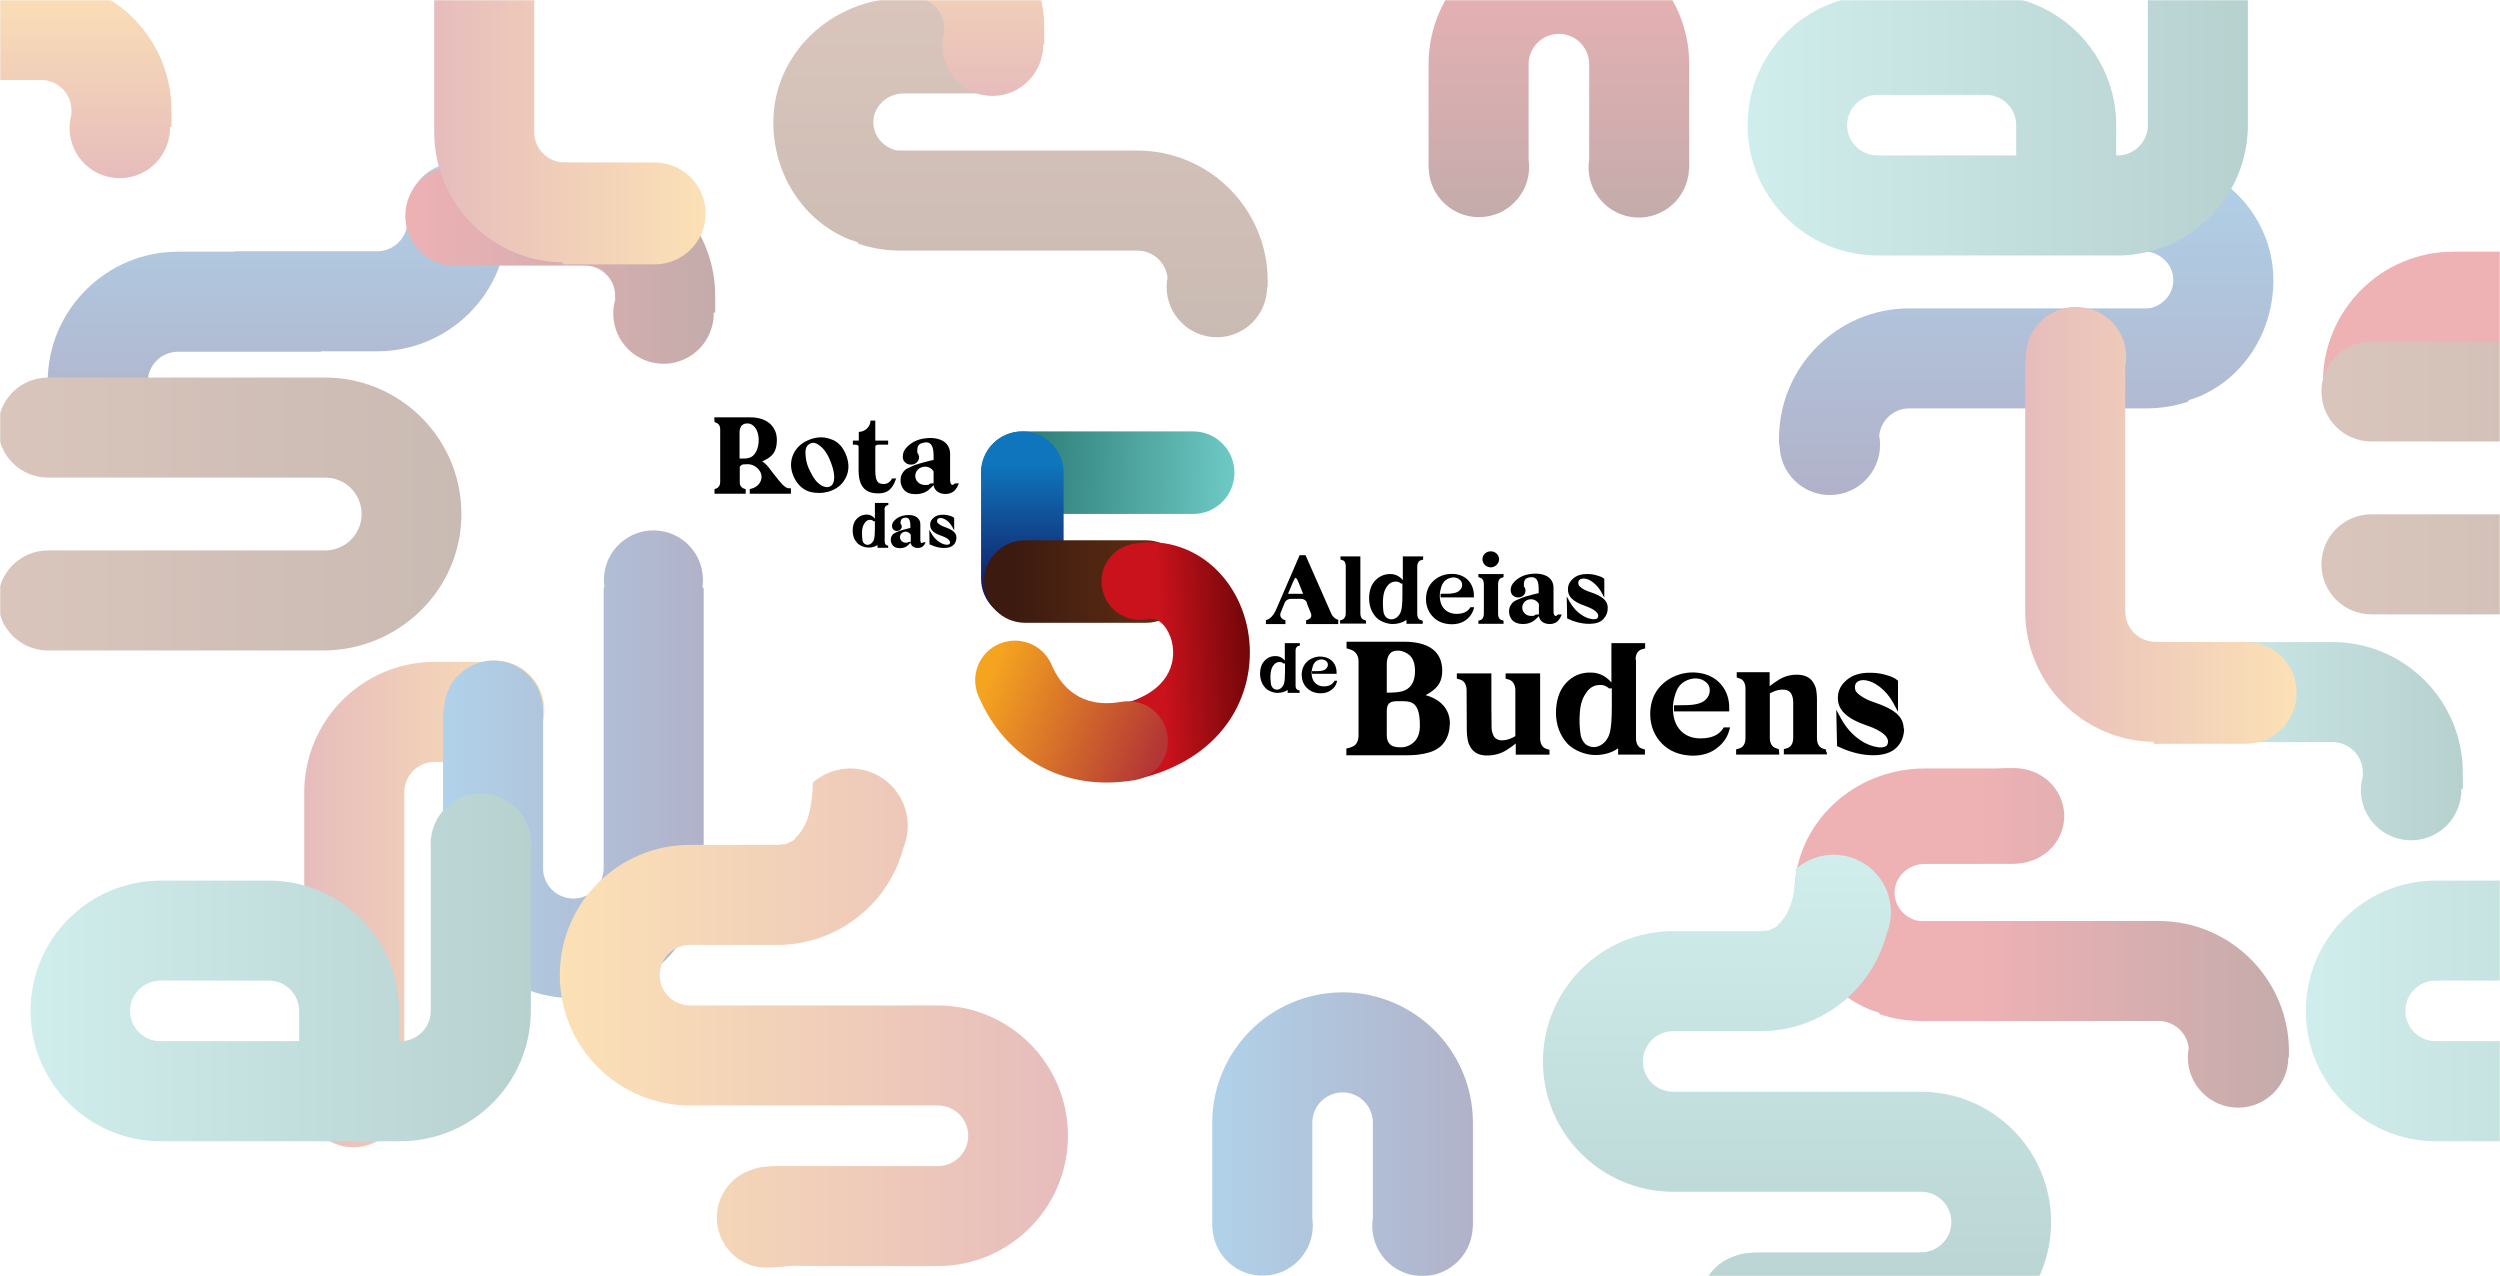 <svg width="1246" height="636" viewBox="0 0 1246 636" fill="none" xmlns="http://www.w3.org/2000/svg">
<rect width="1246" height="636" fill="white"/>
<mask id="mask0_741_31307" style="mask-type:alpha" maskUnits="userSpaceOnUse" x="0" y="0" width="1246" height="636">
<rect width="1246" height="636" fill="white"/>
</mask>
<g mask="url(#mask0_741_31307)">
<g opacity="0.33">
<g style="mix-blend-mode:multiply">
<path d="M894.401 444.962C894.401 410.798 923.537 383.009 959.351 383.009H993.438C998.331 383.009 1003.23 382.367 1008.08 383.164C1011.83 383.777 1015.4 385.216 1018.53 387.374C1024.71 391.612 1028.53 398.515 1028.84 406.003C1028.84 406.236 1028.85 406.462 1028.85 406.695C1028.82 412.519 1026.61 418.125 1022.67 422.412C1017.27 428.293 1009.76 430.712 1001.95 430.571H1001.45C996.329 430.465 991.209 430.571 986.076 430.571H959.351C951.031 430.571 944.261 437.023 944.261 444.962C944.261 451.654 949.077 457.267 955.572 458.875C956.213 458.959 956.862 459.016 957.525 459.016H1075.86C1111.72 459.058 1140.78 488.11 1140.81 523.966V527.013H1140.49C1140.49 540.84 1129.3 552.052 1115.48 552.059C1101.66 552.066 1090.44 540.861 1090.43 527.041C1090.43 525.475 1090.58 523.91 1090.87 522.373C1090.04 514.701 1083.58 508.883 1075.86 508.869H957.525C950.445 508.869 943.408 507.706 936.709 505.428V504.801L932.161 503.263C908.969 493.8 894.401 470.496 894.401 444.955V444.962Z" fill="url(#paint0_linear_741_31307)"/>
</g>
<g style="mix-blend-mode:multiply">
<path d="M385.419 60.985C385.419 26.821 414.555 -0.969 450.369 -0.969H484.456C489.35 -0.969 494.243 -1.61 499.102 -0.814C502.853 -0.2 506.421 1.238 509.545 3.396C515.729 7.634 519.551 14.537 519.854 22.026C519.861 22.259 519.868 22.484 519.868 22.717C519.84 28.541 517.633 34.147 513.684 38.435C508.29 44.315 500.78 46.734 492.967 46.593H492.466C487.347 46.487 482.228 46.593 477.094 46.593H450.369C442.049 46.593 435.279 53.045 435.279 60.985C435.279 67.677 440.095 73.29 446.59 74.897C447.231 74.982 447.88 75.038 448.543 75.038H566.88C602.736 75.081 631.795 104.132 631.83 139.989V143.035H631.513C631.513 156.863 620.315 168.074 606.494 168.082C592.674 168.089 581.455 156.884 581.448 143.063C581.448 141.498 581.596 139.932 581.885 138.395C581.06 130.723 574.594 124.906 566.88 124.892H448.543C441.463 124.892 434.426 123.728 427.727 121.451V120.823L423.179 119.286C399.987 109.823 385.419 86.518 385.419 60.978V60.985Z" fill="url(#paint1_linear_741_31307)"/>
</g>
<g style="mix-blend-mode:multiply">
<path d="M228.008 81.018C214.18 81.018 202.976 92.222 202.976 106.05C202.976 106.17 202.983 106.283 202.983 106.403H202.976V111.952C202.059 119.525 195.635 125.223 188.005 125.237H116.758V125.441H88.715C52.858 125.484 23.8 154.535 23.764 190.392V192.542C23.715 193.184 23.68 193.833 23.68 194.489C23.68 208.316 34.884 219.521 48.712 219.521C62.54 219.521 73.745 208.316 73.745 194.489C73.745 194.369 73.738 194.256 73.738 194.136H73.745V188.587C74.661 181.013 81.085 175.316 88.715 175.302H159.962V175.097H188.005C223.862 175.055 252.921 146.003 252.956 110.147V107.996C253.005 107.355 253.04 106.706 253.04 106.05C253.04 92.222 241.836 81.018 228.008 81.018Z" fill="url(#paint2_linear_741_31307)"/>
</g>
<g style="mix-blend-mode:multiply">
<path d="M23.934 324.2H161.097C198.604 324.2 229.686 294.203 229.968 256.697C230.251 218.894 199.69 188.164 161.958 188.164H23.941C10.169 188.164 -0.993 199.326 -0.993 213.098C-0.993 226.869 10.169 238.032 23.941 238.032H161.958C171.985 237.968 180.164 246.035 180.228 256.062C180.291 266.089 172.225 274.269 162.198 274.332C162.12 274.332 162.035 274.332 161.958 274.332H23.934C10.162 274.339 -1 285.502 -1 299.266C-1 313.037 10.162 324.2 23.934 324.2Z" fill="url(#paint3_linear_741_31307)"/>
</g>
<g style="mix-blend-mode:multiply">
<path d="M246.694 329.228C244.79 329.228 242.9 329.446 241.046 329.884H216.591C180.735 329.926 151.683 358.985 151.641 394.834V544.486C151.549 545.36 151.5 546.234 151.5 547.116C151.5 560.746 162.55 571.796 176.18 571.796C189.81 571.796 200.86 560.746 200.86 547.116C200.86 546.58 200.839 546.051 200.803 545.522H201.501V394.834C201.508 386.506 208.264 379.751 216.591 379.744H228.276C233.226 379.744 238.183 379.73 243.133 379.737C244.332 379.688 245.516 379.483 246.666 379.13C248.725 378.616 250.819 378.334 252.864 377.805C254.718 377.325 256.509 376.634 258.202 375.739C270.26 369.378 274.878 354.451 268.525 342.393C264.252 334.291 255.854 329.221 246.694 329.221V329.228Z" fill="url(#paint4_linear_741_31307)"/>
</g>
<g style="mix-blend-mode:multiply">
<path d="M350.35 293.125V292.56H350.096C352.049 279.071 342.699 266.555 329.21 264.602C315.721 262.648 303.204 271.999 301.251 285.488C300.913 287.836 300.913 290.212 301.251 292.56H300.997V293.125H300.856V432.756C300.856 441.091 294.101 447.846 285.766 447.846C277.432 447.846 270.676 441.091 270.676 432.756V354.338H270.662C270.662 354.19 270.676 354.049 270.676 353.901C270.676 340.27 259.627 329.221 245.996 329.221C232.366 329.221 221.317 340.27 221.317 353.901C221.317 354.049 221.324 354.19 221.331 354.338H220.816V432.756C220.936 468.627 250.107 497.615 285.978 497.495C321.686 497.375 350.604 468.458 350.717 432.756V293.118H350.35V293.125Z" fill="url(#paint5_linear_741_31307)"/>
</g>
<g style="mix-blend-mode:multiply">
<path d="M669.14 494.582C633.284 494.625 604.225 523.677 604.189 559.533V611.805H604.267C604.838 625.619 616.501 636.351 630.315 635.78C643.663 635.23 654.226 624.286 654.311 610.923C654.311 609.732 654.226 608.54 654.057 607.355V559.526C654.057 551.191 660.826 544.443 669.161 544.45C677.489 544.45 684.237 551.205 684.237 559.526V607.003C682.051 620.654 691.345 633.495 704.996 635.681C718.648 637.867 731.488 628.573 733.674 614.922C733.843 613.885 733.942 612.841 733.977 611.791H734.104V559.519C734.062 523.662 705.003 494.604 669.154 494.568L669.14 494.582Z" fill="url(#paint6_linear_741_31307)"/>
</g>
<g style="mix-blend-mode:multiply">
<path d="M1227.46 384.95C1227.42 349.094 1198.37 320.035 1162.51 320H1098.93V320.099C1098.63 320.085 1098.34 320.078 1098.03 320.078C1084.2 320.078 1073 331.282 1073 345.11C1073 358.938 1084.2 370.142 1098.03 370.142C1099.27 370.142 1100.51 370.051 1101.75 369.867H1162.52C1170.85 369.875 1177.6 376.63 1177.61 384.957V386.946C1173.83 400.245 1181.56 414.087 1194.87 417.852C1208.17 421.625 1222.01 413.896 1225.78 400.59C1226.4 398.369 1226.73 396.07 1226.73 393.765C1226.73 393.595 1226.72 393.426 1226.71 393.257H1227.47V384.957L1227.46 384.95Z" fill="url(#paint7_linear_741_31307)"/>
</g>
<g style="mix-blend-mode:multiply">
<path d="M520.461 13.95C520.418 -21.906 491.367 -50.965 455.51 -51H391.928V-50.901C391.632 -50.915 391.336 -50.922 391.032 -50.922C377.205 -50.922 366 -39.718 366 -25.89C366 -12.062 377.205 -0.858 391.032 -0.858C392.274 -0.858 393.515 -0.949 394.749 -1.133H455.517C463.845 -1.125 470.6 5.63 470.607 13.957V15.946C466.835 29.245 474.563 43.087 487.869 46.852C501.168 50.625 515.01 42.896 518.775 29.59C519.403 27.369 519.727 25.07 519.727 22.765C519.727 22.595 519.72 22.426 519.713 22.257H520.475V13.957L520.461 13.95Z" fill="url(#paint8_linear_741_31307)"/>
</g>
<g style="mix-blend-mode:multiply">
<path d="M85.461 54.95C85.418 19.094 56.367 -9.965 20.51 -10H-43.072V-9.901C-43.368 -9.915 -43.664 -9.922 -43.968 -9.922C-57.795 -9.922 -69 1.282 -69 15.11C-69 28.938 -57.795 40.142 -43.968 40.142C-42.727 40.142 -41.485 40.051 -40.251 39.867H20.517C28.845 39.874 35.6 46.63 35.607 54.958V56.946C31.835 70.245 39.563 84.087 52.869 87.852C66.168 91.625 80.01 83.896 83.775 70.59C84.403 68.369 84.728 66.07 84.728 63.765C84.728 63.595 84.72 63.426 84.713 63.257H85.475V54.958L85.461 54.95Z" fill="url(#paint9_linear_741_31307)"/>
</g>
<g style="mix-blend-mode:multiply">
<path d="M356.461 147.452C356.419 111.596 327.367 82.537 291.51 82.502H227.928V82.601C227.632 82.587 227.336 82.579 227.032 82.579C213.205 82.579 202 93.784 202 107.612C202 121.44 213.205 132.644 227.032 132.644C228.274 132.644 229.515 132.553 230.749 132.369H291.517C299.845 132.376 306.6 139.132 306.607 147.459V149.448C302.835 162.747 310.563 176.589 323.869 180.354C337.168 184.127 351.01 176.398 354.776 163.092C355.403 160.871 355.727 158.572 355.727 156.267C355.727 156.097 355.72 155.928 355.713 155.759H356.475V147.459L356.461 147.452Z" fill="url(#paint10_linear_741_31307)"/>
</g>
<g style="mix-blend-mode:multiply">
<path d="M1133.05 139.636C1133.05 105.472 1103.92 77.683 1068.1 77.683H1034.02C1029.12 77.683 1024.23 77.041 1019.37 77.838C1015.62 78.451 1012.05 79.89 1008.93 82.047C1002.74 86.285 998.923 93.189 998.62 100.677C998.613 100.91 998.606 101.136 998.606 101.368C998.634 107.193 1000.84 112.799 1004.79 117.086C1010.18 122.967 1017.69 125.385 1025.51 125.244H1026.01C1031.13 125.139 1036.25 125.244 1041.38 125.244H1068.1C1076.42 125.244 1083.19 131.696 1083.19 139.636C1083.19 146.328 1078.38 151.941 1071.88 153.549C1071.24 153.633 1070.59 153.69 1069.93 153.69H951.594C915.738 153.732 886.679 182.784 886.644 218.64V221.686H886.961C886.961 235.514 898.159 246.726 911.979 246.733C925.8 246.74 937.019 235.535 937.026 221.715C937.026 220.149 936.878 218.584 936.589 217.047C937.414 209.375 943.88 203.557 951.594 203.543H1069.93C1077.01 203.543 1084.05 202.38 1090.75 200.102V199.474L1095.29 197.937C1118.49 188.474 1133.05 165.169 1133.05 139.629V139.636Z" fill="url(#paint11_linear_741_31307)"/>
</g>
<g style="mix-blend-mode:multiply">
<path d="M957.498 544.119H833.936C825.602 544.147 818.825 537.406 818.804 529.071C818.776 520.737 825.517 513.96 833.852 513.939H877.486C907.017 513.897 932.818 493.962 940.307 465.397C946.293 450.808 939.327 434.131 924.737 428.138C914.717 424.027 903.23 425.938 895.086 433.074C895.107 438.39 894.451 443.693 893.154 448.848C891.885 453.445 889.621 457.852 886.06 460.927C886.095 461.075 886.117 461.223 886.152 461.364H886.088C885.151 462.02 884.135 462.563 883.077 462.993C882.647 463.225 882.217 463.444 881.759 463.641C881.322 463.846 880.828 463.895 880.356 463.782C879.411 463.973 878.452 464.064 877.493 464.072H833.95C798.08 464.072 769 493.152 769 529.022C769 564.892 798.08 593.972 833.95 593.972H957.512C965.847 594.001 972.581 600.777 972.56 609.105C972.532 617.404 965.812 624.124 957.512 624.152H879.855C876.393 624.096 872.931 624.279 869.497 624.695C867.409 625.062 865.371 625.654 863.411 626.451C850.479 631.359 843.978 645.821 848.892 658.754C851.614 665.932 857.481 671.46 864.807 673.759C868.636 674.958 872.402 674.845 876.336 674.612C880.433 674.372 884.735 673.71 888.831 673.879C892.823 674.048 896.863 674.013 900.882 674.013H957.526C993.397 673.893 1022.38 644.721 1022.27 608.844C1022.15 573.135 993.234 544.218 957.526 544.105L957.498 544.119Z" fill="url(#paint12_linear_741_31307)"/>
</g>
<g style="mix-blend-mode:multiply">
<path d="M467.498 501.119H343.936C335.602 501.147 328.825 494.406 328.804 486.071C328.776 477.737 335.517 470.96 343.852 470.939H387.486C417.017 470.897 442.818 450.962 450.307 422.397C456.293 407.808 449.326 391.131 434.737 385.138C424.717 381.027 413.23 382.938 405.086 390.074C405.107 395.39 404.451 400.693 403.154 405.848C401.885 410.445 399.621 414.852 396.06 417.927C396.095 418.075 396.117 418.223 396.152 418.364H396.088C395.151 419.02 394.135 419.563 393.078 419.993C392.647 420.225 392.217 420.444 391.759 420.641C391.322 420.846 390.828 420.895 390.356 420.782C389.411 420.973 388.452 421.064 387.493 421.072H343.95C308.08 421.072 279 450.151 279 486.022C279 521.892 308.08 550.972 343.95 550.972H467.512C475.847 551.001 482.581 557.777 482.56 566.105C482.531 574.404 475.812 581.124 467.512 581.152H389.855C386.393 581.096 382.931 581.279 379.497 581.695C377.409 582.062 375.371 582.654 373.411 583.451C360.479 588.359 353.977 602.821 358.892 615.754C361.614 622.932 367.481 628.46 374.807 630.759C378.636 631.958 382.402 631.845 386.336 631.612C390.433 631.372 394.735 630.71 398.831 630.879C402.823 631.048 406.863 631.013 410.882 631.013H467.526C503.397 630.893 532.385 601.721 532.265 565.844C532.145 530.135 503.234 501.218 467.526 501.105L467.498 501.119Z" fill="url(#paint13_linear_741_31307)"/>
</g>
<g style="mix-blend-mode:multiply">
<path d="M264.62 418.025C263.259 404.268 250.997 394.22 237.239 395.58C225.365 396.758 215.972 406.151 214.795 418.025H214.675V422.256H214.696V503.834C214.689 512.161 207.934 518.916 199.606 518.924H198.915L198.95 506.245C198.95 505.166 198.95 504.398 198.915 503.834H198.95C198.908 467.977 169.856 438.918 134 438.883H79.958C44.087 439.003 15.099 468.175 15.219 504.052C15.339 539.76 44.25 568.678 79.958 568.791H199.606C235.462 568.749 264.521 539.69 264.557 503.834V423.476C264.606 423.074 264.641 422.672 264.669 422.263H264.74V418.032H264.613L264.62 418.025ZM149.09 505.145V518.916H79.958C71.623 518.945 64.847 512.204 64.826 503.869C64.797 495.534 71.539 488.758 79.873 488.736H134C142.328 488.744 149.083 495.499 149.09 503.826V505.145Z" fill="url(#paint14_linear_741_31307)"/>
</g>
<g style="mix-blend-mode:multiply">
<path d="M1120.4 -23.432C1119.04 -37.189 1106.78 -47.237 1093.02 -45.877C1081.15 -44.699 1071.75 -35.306 1070.58 -23.432H1070.46V-19.201H1070.48V62.377C1070.47 70.704 1063.72 77.459 1055.39 77.466H1054.7L1054.73 64.788C1054.73 63.709 1054.73 62.941 1054.7 62.377H1054.73C1054.69 26.52 1025.64 -2.539 989.781 -2.574H935.739C899.869 -2.454 870.88 26.718 871 62.595C871.12 98.303 900.031 127.221 935.739 127.334H1055.39C1091.24 127.292 1120.3 98.233 1120.34 62.377V-17.981C1120.39 -18.383 1120.42 -18.785 1120.45 -19.194H1120.52V-23.425H1120.39L1120.4 -23.432ZM1004.87 63.688V77.459H935.739C927.404 77.488 920.628 70.746 920.607 62.412C920.579 54.077 927.32 47.301 935.655 47.279H989.781C998.109 47.286 1004.86 54.042 1004.87 62.369V63.688Z" fill="url(#paint15_linear_741_31307)"/>
</g>
<g style="mix-blend-mode:multiply">
<path d="M1119.27 319.934H1075.76C1075.75 319.892 1075.73 319.857 1075.71 319.814C1069.06 320.456 1062.56 316.578 1060.16 310.02C1059.54 308.349 1059.23 306.579 1059.23 304.795V182.898C1061.94 169.338 1053.15 156.152 1039.6 153.444C1026.04 150.736 1012.85 159.529 1010.14 173.082C1009.82 174.697 1009.66 176.333 1009.66 177.983C1009.66 178.519 1009.68 179.047 1009.71 179.576H1009.37V304.795C1009.42 340.355 1037.99 369.217 1073.43 369.738V370.711H1119.27C1133.29 370.711 1144.65 359.345 1144.65 345.326C1144.65 331.308 1133.29 319.941 1119.27 319.941V319.934Z" fill="url(#paint16_linear_741_31307)"/>
</g>
<g style="mix-blend-mode:multiply">
<path d="M326.3 80.98H282.793C282.779 80.938 282.758 80.903 282.744 80.86C276.094 81.502 269.593 77.624 267.188 71.066C266.575 69.395 266.265 67.625 266.265 65.841V-56.057C268.972 -69.616 260.179 -82.802 246.627 -85.51C233.074 -88.218 219.881 -79.425 217.173 -65.872C216.849 -64.257 216.686 -62.621 216.686 -60.971C216.686 -60.435 216.707 -59.907 216.743 -59.378H216.404V65.841C216.447 101.401 245.019 130.262 280.466 130.784V131.757H326.3C340.318 131.757 351.685 120.39 351.685 106.372C351.685 92.354 340.318 80.987 326.3 80.987V80.98Z" fill="url(#paint17_linear_741_31307)"/>
</g>
<g style="mix-blend-mode:multiply">
<path d="M776.95 -32.986C741.094 -32.944 712.035 -3.892 712 31.965V84.237H712.078C712.649 98.05 724.312 108.782 738.125 108.211C751.474 107.661 762.037 96.718 762.121 83.355C762.121 82.163 762.037 80.972 761.867 79.787V31.957C761.867 23.623 768.637 16.875 776.972 16.882C785.299 16.882 792.047 23.637 792.047 31.957V79.434C789.862 93.086 799.155 105.927 812.807 108.113C826.458 110.298 839.299 101.005 841.485 87.353C841.654 86.317 841.753 85.273 841.788 84.222H841.915V31.95C841.873 -3.906 812.814 -32.965 776.965 -33L776.95 -32.986Z" fill="url(#paint18_linear_741_31307)"/>
</g>
<g style="mix-blend-mode:multiply">
<path d="M1362.01 81.018C1348.18 81.018 1336.98 92.222 1336.98 106.05C1336.98 106.17 1336.98 106.283 1336.98 106.403H1336.98V111.952C1336.06 119.525 1329.64 125.223 1322.01 125.237H1250.76V125.441H1222.71C1186.86 125.484 1157.8 154.535 1157.76 190.392V192.542C1157.71 193.184 1157.68 193.833 1157.68 194.489C1157.68 208.316 1168.88 219.521 1182.71 219.521C1196.54 219.521 1207.74 208.316 1207.74 194.489C1207.74 194.369 1207.74 194.256 1207.74 194.136H1207.74V188.587C1208.66 181.013 1215.09 175.316 1222.71 175.302H1293.96V175.097H1322.01C1357.86 175.055 1386.92 146.003 1386.96 110.147V107.996C1387.01 107.355 1387.04 106.706 1387.04 106.05C1387.04 92.222 1375.84 81.018 1362.01 81.018Z" fill="url(#paint19_linear_741_31307)"/>
</g>
<g style="mix-blend-mode:multiply">
<path d="M1181.93 306.2H1319.1C1356.6 306.2 1387.69 276.203 1387.97 238.697C1388.25 200.894 1357.69 170.164 1319.96 170.164H1181.94C1168.17 170.164 1157.01 181.326 1157.01 195.098C1157.01 208.869 1168.17 220.032 1181.94 220.032H1319.96C1329.98 219.968 1338.16 228.035 1338.23 238.062C1338.29 248.089 1330.22 256.269 1320.2 256.332C1320.12 256.332 1320.04 256.332 1319.96 256.332H1181.93C1168.16 256.339 1157 267.502 1157 281.266C1157 295.037 1168.16 306.2 1181.93 306.2Z" fill="url(#paint20_linear_741_31307)"/>
</g>
<g style="mix-blend-mode:multiply">
<path d="M1398.62 418.025C1397.26 404.268 1385 394.22 1371.24 395.58C1359.36 396.758 1349.97 406.151 1348.79 418.025H1348.67V422.256H1348.7V503.834C1348.69 512.161 1341.93 518.916 1333.61 518.924H1332.92L1332.95 506.245C1332.95 505.166 1332.95 504.398 1332.92 503.834H1332.95C1332.91 467.977 1303.86 438.918 1268 438.883H1213.96C1178.09 439.003 1149.1 468.175 1149.22 504.052C1149.34 539.76 1178.25 568.678 1213.96 568.791H1333.61C1369.46 568.749 1398.52 539.69 1398.56 503.834V423.476C1398.61 423.074 1398.64 422.672 1398.67 422.263H1398.74V418.032H1398.61L1398.62 418.025ZM1283.09 505.145V518.916H1213.96C1205.62 518.945 1198.85 512.204 1198.83 503.869C1198.8 495.534 1205.54 488.758 1213.87 488.736H1268C1276.33 488.744 1283.08 495.499 1283.09 503.826V505.145Z" fill="url(#paint21_linear_741_31307)"/>
</g>
</g>
<g clip-path="url(#clip0_741_31307)">
<path d="M594.683 215.016H509.53C498.121 215.016 488.954 224.178 488.954 235.58C488.954 246.88 498.121 256.144 509.53 256.144H594.683C605.99 256.144 615.259 246.982 615.259 235.58C615.259 224.28 606.092 215.016 594.683 215.016Z" fill="url(#paint22_linear_741_31307)"/>
<path style="mix-blend-mode:multiply" d="M530.105 235.58C530.105 224.223 520.893 215.016 509.53 215.016C498.166 215.016 488.954 224.223 488.954 235.58V288.314C488.954 299.671 498.166 308.878 509.53 308.878C520.893 308.878 530.105 299.671 530.105 288.314V235.58Z" fill="url(#paint23_linear_741_31307)"/>
<path style="mix-blend-mode:multiply" d="M571.154 269.276H510.955C499.649 269.276 490.38 278.439 490.38 289.841C490.38 301.141 499.547 310.405 510.955 310.405H571.154C582.46 310.405 591.729 301.243 591.729 289.841C591.729 278.54 582.562 269.276 571.154 269.276Z" fill="url(#paint24_linear_741_31307)"/>
<g style="mix-blend-mode:multiply">
<path d="M565.246 388.183C556.792 388.183 549.152 382.584 546.81 374.032C544.059 363.852 550.069 353.366 560.255 350.617C581.747 344.815 586.636 330.969 584.09 319.975C583.988 319.466 580.932 306.74 571.663 308.573C561.274 310.609 551.291 303.788 549.356 293.404C547.319 283.02 554.143 273.043 564.533 271.109C590.507 266.121 614.851 283.427 621.37 311.423C627.889 339.724 614.647 375.559 570.237 387.47C568.607 387.877 566.876 388.081 565.246 388.081V388.183Z" fill="url(#paint25_linear_741_31307)"/>
</g>
<g style="mix-blend-mode:multiply">
<path d="M551.495 390.015C523.178 390.015 499.343 374.338 487.63 346.851C483.352 336.772 487.935 325.167 498.019 320.891C508.103 316.615 519.715 321.196 524.095 331.275C528.577 341.761 538.253 353.366 558.829 349.803C569.626 347.869 579.914 355.097 581.747 365.888C583.682 376.679 576.45 386.961 565.653 388.794C560.866 389.608 556.079 390.015 551.495 390.015Z" fill="url(#paint26_linear_741_31307)"/>
</g>
</g>
<path d="M666.973 309.096V311.019H650.979V309.096L651.688 308.893C653.409 308.286 653.915 307.172 653.307 305.553L651.384 300.795V300.592V300.39C651.182 299.884 650.372 298.467 648.448 298.467H643.589C641.565 298.467 640.654 299.58 640.35 300.289L638.528 304.743C638.022 305.755 637.92 306.767 638.325 307.476C638.629 308.083 639.135 308.59 639.945 308.893L640.654 309.096V311.019H630.936V309.096L631.543 308.893C633.163 308.286 634.782 306.565 635.795 304.338L647.74 276.702H650.675C650.675 276.803 663.43 305.654 663.43 305.654C663.835 306.666 664.443 307.375 665.151 307.982C665.759 308.387 666.265 308.691 666.771 308.893L667.378 309.096H666.973ZM647.234 290.368C646.323 288.04 645.715 287.939 645.715 287.939C645.715 287.939 645.513 287.939 645.108 288.647C644.905 289.052 644.602 289.66 644.298 290.368L641.97 295.936H649.461L647.234 290.368Z" fill="black"/>
<path d="M680.842 309.702V310.816H667.885V309.196L668.897 308.892C670.011 308.487 670.719 307.374 670.719 305.855V282.269C670.719 280.75 670.213 279.536 669.201 279.232L668.087 278.827V277.309H678.008V305.855C678.008 307.374 678.615 308.589 679.729 308.892L680.64 309.196L680.842 309.803V309.702Z" fill="black"/>
<path d="M706.352 282.269V305.957C706.352 307.475 706.959 308.69 707.972 308.994L709.085 309.399V310.917H700.987V308.994C700.987 308.994 700.885 308.994 700.784 309.095C698.962 310.31 696.634 311.018 694.103 311.018C691.572 311.018 687.624 309.803 685.6 307.374C683.474 304.944 682.462 302.009 682.36 298.466C682.36 294.619 683.271 291.582 685.397 289.355C687.422 287.229 689.953 286.014 693.091 286.116C695.419 286.116 697.646 287.229 699.165 289.153V277.309H709.288V278.928L708.174 279.232C707.06 279.536 706.352 280.75 706.352 282.269ZM699.063 290.873H698.253L698.051 290.671C697.545 290.266 696.836 289.861 695.824 289.861C695.723 289.861 695.621 289.861 695.52 289.861C693.901 289.861 692.585 290.57 691.471 291.987C690.256 293.505 689.548 295.53 689.345 297.96C689.143 300.49 689.244 302.92 689.548 305.147C689.851 306.362 690.459 307.475 691.269 307.981C693.091 309.196 695.318 308.791 696.937 306.969C698.152 305.451 698.962 304.337 698.962 296.239V290.975L699.063 290.873Z" fill="black"/>
<path d="M732.874 302.617H734.696L734.494 303.528C733.886 305.553 732.773 307.273 731.052 308.691C729.027 310.31 726.598 311.12 723.561 311.12C720.524 311.12 723.358 311.12 723.257 311.12C719.512 311.019 716.475 309.804 714.248 307.476C711.919 305.148 710.806 302.212 710.705 298.77C710.705 293.911 712.628 290.267 716.677 287.837C719.309 286.319 722.144 285.813 725.18 286.116C730.951 286.724 734.696 291.178 734.595 297.049V297.758H717.993V295.936H718.702C721.334 295.936 722.953 295.936 723.763 295.733C725.484 295.531 726.8 295.025 727.509 294.215C728.42 293.405 728.825 292.393 728.724 291.279C728.724 290.166 728.116 289.254 726.901 288.445C725.282 287.432 722.953 287.635 720.929 288.85C719.815 289.558 718.904 290.773 718.398 292.291C717.892 293.911 717.588 295.328 717.588 296.644V297.049C717.588 302.414 720.828 305.856 725.788 305.957C729.027 305.957 731.356 305.046 732.672 302.921L732.874 302.617Z" fill="black"/>
<path d="M746.642 291.076V305.957C746.642 307.476 747.249 308.69 748.261 308.994C748.464 308.994 748.666 309.095 748.869 309.197L749.375 309.399V310.917H736.822V309.399L737.328 309.197C737.531 309.197 737.733 309.095 737.936 308.994C738.948 308.69 739.555 307.476 739.555 305.957V291.076C739.555 289.558 738.948 288.343 737.936 288.039L736.822 287.635V286.116H749.375V287.635L748.261 288.039C747.249 288.343 746.642 289.558 746.642 291.076ZM738.847 278.726C738.847 276.499 740.669 274.778 742.997 274.778C745.326 274.778 747.148 276.6 747.148 278.726C747.148 280.852 745.224 282.775 742.997 282.775C740.77 282.775 738.847 280.953 738.847 278.726Z" fill="black"/>
<path d="M778.326 306.261L777.921 307.273C777.719 307.779 777.415 308.285 777.01 308.792C776.099 310.209 774.378 311.019 772.353 311.019C769.418 311.019 767.393 309.5 766.988 307.071L766.583 307.476L764.862 309.095C763.243 310.411 761.319 311.019 758.991 311.019C756.663 311.019 754.841 310.31 753.626 308.994C752.512 307.678 752.107 306.16 752.107 304.54C752.107 303.123 752.614 301.908 753.423 300.896C754.132 299.985 754.638 299.58 756.359 298.871L757.068 298.567C757.979 298.162 758.687 297.859 760.206 297.353L762.433 296.745C762.838 296.644 763.445 296.442 764.255 296.239L765.976 295.834C766.28 295.834 766.583 295.632 766.887 295.632V293.405C766.887 290.874 766.381 289.052 765.267 288.242C764.559 287.736 763.648 287.533 762.534 287.736C760.611 288.039 759.497 288.748 759.497 291.279C759.497 293.81 759.7 292.19 759.902 292.696C760.105 293.303 760.307 293.81 760.307 294.316C760.307 295.53 759.801 296.543 758.687 297.251C757.473 297.96 755.853 297.96 754.638 297.251C753.525 296.644 752.917 295.429 752.917 294.012C752.917 292.494 753.626 291.076 754.739 289.963C757.27 287.331 760.307 286.42 762.433 286.116C763.85 285.914 768.81 285.306 771.949 287.837C773.568 289.153 774.378 291.076 774.277 293.506V304.844C774.277 306.058 774.682 306.767 775.087 306.969C775.492 307.172 776.099 306.666 776.301 306.463L776.504 306.261H778.326ZM766.887 300.896C766.178 299.58 764.66 298.669 763.04 298.669C760.611 298.669 758.687 300.491 758.687 302.819C758.687 305.147 760.611 306.969 763.04 306.969C765.47 306.969 764.457 306.767 765.267 306.362H765.47C765.47 306.261 766.988 306.261 766.988 306.261V300.896H766.887Z" fill="black"/>
<path d="M801.306 302.921C801.306 305.148 800.597 306.97 799.079 308.59C797.56 310.21 795.131 310.918 791.891 310.918C788.652 310.918 785.008 310.108 781.465 308.388L781.06 308.185L780.857 297.252L782.376 299.985C783.894 302.719 785.919 304.946 788.247 306.464C790.069 307.679 791.891 308.388 793.714 308.59C796.042 308.792 796.346 307.881 796.447 307.578C797.358 304.946 792.701 302.921 789.867 301.909C783.894 299.884 781.262 297.151 781.465 293.507C781.465 291.482 782.477 289.66 784.198 288.243C785.919 286.724 788.348 286.016 791.588 286.117C793.005 286.117 794.321 286.319 795.637 286.724C797.459 287.23 798.775 287.737 799.382 288.344L799.585 288.546V297.86L798.168 295.228C797.155 293.304 795.839 291.786 794.119 290.369C792.499 289.053 790.879 288.344 789.259 288.344C787.741 288.344 786.729 289.053 786.628 290.267C786.628 290.672 786.628 291.077 786.83 291.583C787.032 292.191 788.855 293.912 792.398 295.025C798.775 297.151 801.306 299.378 801.306 303.022V302.921Z" fill="black"/>
<path d="M645.715 324.28V341.691C645.715 342.805 646.12 343.716 646.93 343.918L647.74 344.222V345.336H641.767V343.918C641.767 343.918 641.767 343.918 641.666 343.918C640.35 344.829 638.629 345.336 636.706 345.336C634.782 345.336 631.948 344.424 630.43 342.602C628.911 340.881 628.101 338.654 628 336.022C628 333.188 628.709 330.961 630.227 329.341C631.745 327.722 633.568 326.912 635.896 327.013C637.617 327.013 639.237 327.823 640.35 329.24V320.534H647.841V321.749L647.031 321.951C646.221 322.255 645.715 323.065 645.715 324.178V324.28ZM640.35 330.657H639.54C639.237 330.252 638.629 329.949 637.921 329.949H637.718C636.503 329.949 635.592 330.455 634.782 331.467C633.871 332.581 633.365 334.099 633.264 335.82C633.061 337.642 633.264 339.464 633.466 341.084C633.669 341.995 634.175 342.805 634.782 343.21C636.098 344.121 637.718 343.817 638.933 342.501C639.844 341.388 640.451 340.578 640.451 334.605V330.657H640.35Z" fill="black"/>
<path d="M665.151 339.262H666.467L666.265 339.97C665.86 341.489 665.05 342.703 663.734 343.716C662.216 344.93 660.495 345.538 658.268 345.538C656.041 345.538 658.166 345.538 658.065 345.538C655.332 345.538 653.105 344.525 651.384 342.906C649.663 341.185 648.853 339.059 648.752 336.528C648.752 332.985 650.169 330.252 653.105 328.531C655.028 327.418 657.154 327.013 659.28 327.316C663.532 327.823 666.265 331.062 666.163 335.314V335.82H653.915V334.504H654.421C656.344 334.504 657.559 334.504 658.166 334.402C659.482 334.2 660.393 333.896 660.9 333.289C661.507 332.682 661.912 331.872 661.811 331.163C661.811 330.353 661.304 329.645 660.495 329.139C659.28 328.43 657.559 328.531 656.142 329.442C655.332 329.948 654.623 330.859 654.32 331.973C653.915 333.188 653.712 334.2 653.712 335.212V335.516C653.712 339.464 656.041 341.995 659.685 342.096C662.114 342.096 663.734 341.387 664.746 339.869L664.949 339.666L665.151 339.262Z" fill="black"/>
<path d="M722.549 360.925C722.549 366.796 719.715 370.946 716.981 372.768C715.463 373.882 713.641 374.692 711.616 375.198C707.567 376.21 704.935 376.413 701.291 376.413H671.023V373.072L672.238 372.768C672.744 372.667 673.25 372.465 673.959 372.161C675.983 371.452 677.097 369.327 677.097 366.391V329.442C677.097 327.013 675.781 325.19 674.667 324.482C674.06 324.077 673.351 323.773 672.339 323.469L671.124 323.166V319.825C671.023 319.825 671.428 319.825 671.428 319.825H699.367C715.463 319.724 718.803 327.62 718.803 334.2C718.803 340.78 715.665 343.715 710.503 346.449C715.463 347.866 722.65 351.409 722.65 360.925H722.549ZM698.051 344.728C704.125 343.513 705.34 338.249 705.239 334.099C705.137 328.632 703.113 325.798 698.557 324.482C698.051 324.381 697.545 324.279 696.634 324.279H696.432C695.014 324.279 693.901 324.684 693.091 325.393C691.37 327.013 691.168 329.847 691.168 330.657V345.234C694.306 345.234 696.735 345.031 698.051 344.728ZM691.168 366.391C691.168 368.416 691.674 369.934 692.787 370.946C693.901 372.06 695.622 372.465 698.153 372.465C700.683 372.465 702.91 371.554 704.733 369.833C706.757 367.909 707.668 365.277 707.668 361.633C707.668 356.268 706.858 353.029 705.036 351.206C703.821 349.992 701.999 349.486 699.57 349.486H698.76C697.849 349.486 696.735 349.486 696.027 349.486C691.978 349.486 691.168 351.409 691.168 354.648V366.492V366.391Z" fill="black"/>
<path d="M772.253 373.478V376.11H755.448V370.543C754.133 371.656 752.715 372.668 751.096 373.681C748.16 375.604 744.819 376.515 741.378 376.515C737.936 376.515 740.466 376.515 740.062 376.515C735 376.11 733.178 373.377 732.064 370.745C731.153 368.619 731.052 364.57 731.052 363.76C731.052 362.14 730.951 344.02 730.951 344.02C730.951 341.388 729.837 339.364 727.914 338.756L726.092 338.25V335.618H743.301V336.833C743.301 346.753 743.301 361.837 743.402 362.444C743.402 365.076 744.414 367.404 745.629 368.113C746.743 369.024 748.666 369.227 750.893 368.72C751.905 368.518 752.918 368.113 753.93 367.607L755.246 366.898V344.02C755.246 341.388 754.031 339.364 752.209 338.756L750.387 338.25V335.618H767.596V368.315C767.697 370.644 768.71 372.466 770.329 373.073L772.151 373.681L772.253 373.478Z" fill="black"/>
<path d="M815.376 328.835V367.91C815.376 370.441 816.389 372.364 818.008 372.971L819.83 373.579V376.109H806.468V372.971C806.367 372.971 806.266 373.174 806.164 373.174C803.128 375.198 799.382 376.312 795.029 376.312C790.676 376.312 784.4 374.287 780.857 370.238C777.415 366.29 775.593 361.33 775.492 355.56C775.492 349.182 777.111 344.121 780.452 340.476C783.793 336.832 788.044 335.01 793.106 335.213C796.952 335.213 800.597 337.136 803.128 340.173V320.534H819.932V323.166L818.11 323.672C816.287 324.28 815.174 326.102 815.174 328.734L815.376 328.835ZM803.33 343.108H801.913L801.609 342.805C800.799 342.197 799.584 341.388 797.965 341.388C797.762 341.388 797.661 341.388 797.459 341.388C794.725 341.388 792.6 342.501 790.879 344.829C788.854 347.461 787.741 350.701 787.437 354.649C787.032 358.9 787.234 362.848 787.842 366.594C788.348 368.72 789.461 370.441 790.676 371.25C793.713 373.174 797.256 372.566 799.989 369.631C802.014 367.1 803.33 365.278 803.33 351.814V343.007V343.108Z" fill="black"/>
<path d="M859.31 362.545H862.246L861.841 364.063C860.93 367.404 859.006 370.238 856.071 372.566C852.73 375.3 848.681 376.616 843.721 376.616C838.76 376.616 843.417 376.616 843.215 376.616C837.04 376.413 832.079 374.389 828.334 370.643C824.588 366.796 822.564 361.937 822.462 356.167C822.462 348.17 825.702 342.096 832.383 338.148C836.736 335.719 841.494 334.706 846.353 335.314C855.868 336.427 862.145 343.615 861.841 353.434V354.547H834.306V351.511H835.521C839.975 351.511 842.607 351.409 843.923 351.207C846.859 350.802 848.883 349.992 850.098 348.676C851.515 347.36 852.224 345.639 852.123 343.817C852.123 341.894 851.111 340.375 849.086 339.161C846.353 337.541 842.506 337.845 839.267 339.869C837.343 341.084 835.926 343.007 835.116 345.538C834.205 348.17 833.8 350.498 833.8 352.725V353.333C833.8 362.241 839.165 368.011 847.365 368.011C852.831 368.011 856.577 366.493 858.804 363.051L859.209 362.443L859.31 362.545Z" fill="black"/>
<path d="M910.533 374.793V376.008H889.072V373.376L890.793 372.87C892.717 372.262 893.729 370.339 893.729 367.808C893.729 363.152 893.729 350.903 893.729 349.992C893.729 347.36 892.818 345.234 891.603 344.525C890.388 343.614 888.566 343.513 886.339 343.918C885.327 344.12 884.416 344.424 883.403 344.93L882.087 345.538V367.808C882.087 370.44 883.201 372.262 885.023 372.87L886.541 373.376L886.744 374.894V376.109H865.283V373.477L867.004 372.971C868.927 372.364 869.94 370.44 869.94 367.91V342.804C869.839 340.476 868.826 338.755 867.308 338.249C866.903 338.148 866.599 338.047 866.397 337.945L865.587 337.642V335.01H881.986V341.995C883.302 340.982 884.618 339.97 886.137 339.059C889.376 336.933 893.02 336.022 896.867 336.326C901.726 336.731 903.548 339.363 904.662 341.995C905.573 344.019 905.573 348.068 905.573 348.777C905.573 350.295 905.573 368.011 905.573 368.011C905.573 370.643 906.686 372.465 908.508 373.072L910.027 373.578L910.229 375.097L910.533 374.793Z" fill="black"/>
<path d="M949 363.051C949 366.696 947.887 369.834 945.356 372.466C942.825 375.098 938.776 376.414 933.512 376.414C928.248 376.414 922.174 374.996 916.303 372.162L915.594 371.858L915.189 353.738L917.619 358.192C920.15 362.748 923.389 366.392 927.236 368.923C930.171 370.947 933.208 372.061 936.245 372.466C940.092 372.769 940.598 371.352 940.801 370.745C942.319 366.291 934.626 362.95 929.969 361.432C920.15 357.99 915.797 353.637 915.999 347.563C915.999 344.223 917.619 341.186 920.453 338.857C923.288 336.428 927.438 335.112 932.601 335.314C934.828 335.314 937.055 335.618 939.383 336.225C942.42 337.035 944.445 337.946 945.558 338.959L945.963 339.262V354.75L943.635 350.398C941.914 347.259 939.788 344.627 936.954 342.4C934.221 340.275 931.589 339.161 928.856 338.959C926.224 338.959 924.705 340.072 924.503 342.097C924.503 342.704 924.503 343.413 924.806 344.223C925.211 345.235 928.046 348.069 934.018 349.993C944.546 353.536 948.697 357.281 948.798 363.153L949 363.051Z" fill="black"/>
<path d="M394.195 243.452V246.093H373.675V243.757L374.488 243.554C377.434 242.843 379.567 240.405 379.567 237.56C379.567 234.716 376.52 231.364 372.761 231.364C369.002 231.364 369.815 231.77 368.698 232.583V240.201C368.698 240.608 368.698 241.014 368.799 241.42C369.002 242.233 369.51 242.843 370.221 243.249C370.425 243.351 370.628 243.452 370.831 243.554L371.644 243.757V246.093H356.102V243.858C356 243.858 356.711 243.554 356.711 243.554C357.016 243.452 357.117 243.452 357.219 243.35C358.235 242.944 358.946 241.725 358.946 240.303V213.892C358.946 212.47 358.336 211.251 357.219 210.844C357.016 210.844 356.914 210.743 356.813 210.641L356.102 210.336V209.117C356 209.117 356 208 356 208H374.082C382.005 208 387.186 212.368 387.186 219.276C387.186 226.183 383.935 228.113 379.872 229.942C381.091 230.754 382.208 231.77 383.224 233.091C384.037 234.208 384.748 235.122 385.459 236.037C385.865 236.545 386.271 237.052 386.678 237.56C388.608 239.998 391.147 243.35 393.077 243.35H394.195V243.452ZM374.183 211.352H373.98C373.777 211.251 373.675 211.149 373.574 211.149C373.371 211.149 372.964 211.047 372.659 211.047H372.355C369.409 211.047 368.698 213.384 368.596 215.314V228.52H371.339C372.152 228.52 372.761 228.316 373.269 228.215C376.113 227.605 378.145 223.847 378.145 219.276C378.145 215.415 376.52 212.368 374.183 211.352Z" fill="black"/>
<path d="M421.317 238.475C419.59 241.827 416.645 243.96 412.784 245.077C411.261 245.484 409.839 245.687 408.213 245.687C406.588 245.687 405.674 245.585 404.353 245.281C400.798 244.57 397.649 241.928 395.82 238.068C394.093 234.513 393.789 231.059 394.906 227.605C396.125 224.152 398.461 221.51 401.915 219.784C406.08 217.752 410.042 217.447 413.8 218.768C417.66 219.987 420.302 222.831 421.927 227.402C423.349 231.465 423.146 235.122 421.317 238.576V238.475ZM409.127 241.827C410.956 242.843 412.48 243.046 413.699 242.436C414.714 242.03 415.324 241.014 415.629 239.49C416.238 235.935 414.714 231.77 413.191 228.215C411.87 225.371 410.143 223.136 408.01 221.714C407.096 221.104 406.182 220.698 405.369 220.698C404.556 220.698 403.744 221.003 402.931 221.612C401.712 222.526 401.204 224.355 401.509 227.097C401.712 229.942 402.525 232.684 403.947 235.224C405.471 238.475 407.197 240.608 409.127 241.725V241.827Z" fill="black"/>
<path d="M446.611 238.576L446.205 239.592C445.697 241.014 444.986 242.233 444.071 243.35C442.649 245.077 440.516 245.89 437.773 245.89C435.031 245.89 437.57 245.89 437.469 245.89C428.936 245.89 427.92 239.185 427.92 234.208V222.526C427.92 221.713 426.498 221.612 425.888 221.612H425.076V219.58H428.022V215.212H428.733C431.374 214.806 433.405 212.876 433.812 210.336V209.625H436.25V210.438C436.25 213.384 436.25 216.431 436.25 219.58H442.649V221.612H438.281C437.672 221.612 436.25 221.612 436.25 222.627V234.411C436.25 239.998 437.57 241.115 440.11 241.217C442.446 241.42 443.767 239.896 444.376 238.881L444.579 238.474H446.611V238.576Z" fill="black"/>
<path d="M477.899 240.912L477.391 242.03C477.187 242.639 476.883 243.147 476.375 243.757C475.359 245.28 473.429 246.195 471.194 246.195C467.944 246.195 465.709 244.468 465.302 241.826L464.794 242.334L462.864 244.163C461.138 245.585 458.903 246.296 456.363 246.296C453.824 246.296 451.69 245.585 450.471 244.061C449.252 242.538 448.745 240.912 448.846 239.084C448.846 237.56 449.456 236.138 450.268 235.122C451.081 234.106 451.589 233.7 453.519 232.887L454.332 232.481C455.347 231.973 456.16 231.668 457.887 231.16L460.325 230.449C460.731 230.348 461.442 230.145 462.357 229.941L464.287 229.433C464.693 229.433 464.998 229.23 465.302 229.23V226.792C465.302 223.948 464.693 222.018 463.576 221.104C462.864 220.494 461.849 220.291 460.528 220.596C458.395 221.002 457.176 221.713 457.176 224.456C457.176 227.199 457.379 225.472 457.582 225.98C457.785 226.589 457.989 227.199 458.09 227.707C458.09 229.027 457.481 230.246 456.262 230.957C454.941 231.77 453.113 231.77 451.792 230.957C450.573 230.246 449.862 229.027 449.964 227.402C449.964 225.675 450.675 224.151 451.995 222.831C454.738 219.986 458.09 218.869 460.528 218.564C462.052 218.259 467.537 217.65 470.991 220.494C472.819 222.018 473.632 224.151 473.531 226.792V239.287C473.531 240.608 473.937 241.42 474.445 241.623C474.851 241.826 475.562 241.319 475.765 241.115L475.969 240.912H478H477.899ZM465.302 235.02C464.49 233.497 462.763 232.583 461.036 232.583C458.395 232.583 456.16 234.614 456.16 237.154C456.16 239.693 458.293 241.725 461.036 241.725C463.779 241.725 462.661 241.522 463.474 241.014H463.677C463.677 240.912 465.302 240.912 465.302 240.912V235.02Z" fill="black"/>
<path d="M440.922 254.118V269.761C440.922 270.777 441.329 271.59 441.938 271.793L442.649 271.996V273.012H437.367V271.692C437.367 271.692 437.367 271.692 437.266 271.692C436.047 272.504 434.523 272.911 432.796 272.911C431.069 272.911 428.529 272.098 427.107 270.473C425.685 268.847 424.974 266.917 424.974 264.581C424.974 262.041 425.584 260.01 427.006 258.587C428.326 257.165 430.053 256.454 432.085 256.454C433.609 256.454 435.132 257.267 436.047 258.486V250.664H442.751V251.68L442.04 251.883C441.329 252.086 440.821 252.899 440.821 253.915L440.922 254.118ZM436.047 259.806H435.335C435.031 259.4 434.523 259.095 433.913 259.095C433.913 259.095 433.812 259.095 433.71 259.095C432.593 259.095 431.78 259.502 431.069 260.518C430.256 261.533 429.85 262.854 429.647 264.479C429.545 266.206 429.647 267.73 429.85 269.254C430.053 270.066 430.46 270.777 430.967 271.082C432.186 271.895 433.609 271.59 434.726 270.371C435.539 269.355 436.047 268.644 436.047 263.26V259.806Z" fill="black"/>
<path d="M461.442 270.066L461.138 270.676C461.036 270.981 460.833 271.285 460.528 271.692C459.919 272.606 458.801 273.114 457.379 273.114C455.449 273.114 454.128 272.098 453.824 270.473L453.519 270.778L452.402 271.895C451.386 272.809 450.065 273.215 448.541 273.215C447.018 273.215 445.799 272.809 444.986 271.895C444.275 270.981 443.97 270.066 443.97 268.949C443.97 268.035 444.275 267.222 444.783 266.613C445.291 266.003 445.596 265.8 446.713 265.292L447.221 265.089C447.83 264.784 448.237 264.581 449.354 264.276L450.776 263.87C450.979 263.87 451.386 263.667 451.995 263.565L453.113 263.26C453.316 263.26 453.519 263.159 453.722 263.159V261.737C453.722 260.01 453.316 258.892 452.706 258.385C452.3 258.08 451.69 257.877 450.878 258.08C449.659 258.283 448.846 258.791 448.846 260.416C448.846 262.041 448.948 261.026 449.151 261.33C449.252 261.737 449.456 262.041 449.456 262.346C449.456 263.159 449.049 263.87 448.338 264.276C447.526 264.784 446.408 264.784 445.697 264.276C444.986 263.87 444.58 263.057 444.58 262.143C444.58 261.127 444.986 260.213 445.799 259.4C447.424 257.673 449.456 257.064 450.878 256.861C451.792 256.658 455.043 256.251 457.176 257.978C458.293 258.892 458.801 260.111 458.7 261.737V269.254C458.7 270.066 459.004 270.574 459.207 270.676C459.512 270.778 459.817 270.473 460.02 270.371H460.122C460.122 270.27 461.341 270.27 461.341 270.27L461.442 270.066ZM453.925 266.511C453.417 265.597 452.402 264.987 451.386 264.987C449.76 264.987 448.541 266.206 448.541 267.73C448.541 269.254 449.862 270.473 451.386 270.473C452.909 270.473 452.3 270.371 452.808 270.066H452.909H453.925V266.511Z" fill="black"/>
<path d="M476.679 267.831C476.679 269.253 476.273 270.574 475.257 271.59C474.241 272.606 472.616 273.114 470.483 273.114C468.35 273.114 466.013 272.606 463.575 271.387H463.271C463.271 271.285 463.169 264.073 463.169 264.073L464.185 265.8C465.201 267.628 466.521 269.05 468.045 270.066C469.264 270.879 470.483 271.387 471.6 271.488C473.124 271.59 473.327 270.98 473.429 270.777C474.038 269.05 470.991 267.628 469.162 267.019C465.201 265.698 463.474 263.87 463.575 261.432C463.575 260.111 464.185 258.892 465.404 257.978C466.521 256.962 468.146 256.454 470.28 256.556C471.194 256.556 472.108 256.657 473.022 256.962C474.241 257.267 475.054 257.673 475.46 258.079H475.562V264.378L474.648 262.651C473.937 261.432 473.124 260.314 472.007 259.502C470.889 258.689 469.873 258.181 468.756 258.181C467.74 258.181 467.131 258.587 467.029 259.502C467.029 259.705 467.029 260.01 467.131 260.314C467.334 260.721 468.451 261.838 470.788 262.651C474.952 264.073 476.679 265.597 476.679 267.933V267.831Z" fill="black"/>
</g>
<defs>
<linearGradient id="paint0_linear_741_31307" x1="894.401" y1="467.407" x2="1140.81" y2="467.407" gradientUnits="userSpaceOnUse">
<stop offset="0.38" stop-color="#CA121C"/>
<stop offset="1" stop-color="#4C0101"/>
</linearGradient>
<linearGradient id="paint1_linear_741_31307" x1="508.624" y1="-1.213" x2="508.624" y2="168.082" gradientUnits="userSpaceOnUse">
<stop stop-color="#8D4F32"/>
<stop offset="1" stop-color="#5B2F18"/>
</linearGradient>
<linearGradient id="paint2_linear_741_31307" x1="138.36" y1="81.018" x2="138.36" y2="219.521" gradientUnits="userSpaceOnUse">
<stop stop-color="#0F76BD"/>
<stop offset="1" stop-color="#12145B"/>
</linearGradient>
<linearGradient id="paint3_linear_741_31307" x1="-0.261" y1="255.64" x2="230.687" y2="255.64" gradientUnits="userSpaceOnUse">
<stop stop-color="#8D4F32"/>
<stop offset="1" stop-color="#5B2F18"/>
</linearGradient>
<linearGradient id="paint4_linear_741_31307" x1="151.281" y1="450.3" x2="271.155" y2="450.3" gradientUnits="userSpaceOnUse">
<stop stop-color="#B33535"/>
<stop offset="1" stop-color="#F5A420"/>
</linearGradient>
<linearGradient id="paint5_linear_741_31307" x1="221.302" y1="381.552" x2="351.21" y2="381.552" gradientUnits="userSpaceOnUse">
<stop stop-color="#0F76BD"/>
<stop offset="1" stop-color="#12145B"/>
</linearGradient>
<linearGradient id="paint6_linear_741_31307" x1="604.682" y1="565.939" x2="734.59" y2="565.939" gradientUnits="userSpaceOnUse">
<stop stop-color="#0F76BD"/>
<stop offset="1" stop-color="#12145B"/>
</linearGradient>
<linearGradient id="paint7_linear_741_31307" x1="1072.52" y1="369.85" x2="1226.99" y2="369.85" gradientUnits="userSpaceOnUse">
<stop stop-color="#6FCAC5"/>
<stop offset="1" stop-color="#24736E"/>
</linearGradient>
<linearGradient id="paint8_linear_741_31307" x1="443.237" y1="-51" x2="443.237" y2="47.808" gradientUnits="userSpaceOnUse">
<stop stop-color="#F5A420"/>
<stop offset="1" stop-color="#B33535"/>
</linearGradient>
<linearGradient id="paint9_linear_741_31307" x1="8.237" y1="-10" x2="8.237" y2="88.808" gradientUnits="userSpaceOnUse">
<stop stop-color="#F5A420"/>
<stop offset="1" stop-color="#B33535"/>
</linearGradient>
<linearGradient id="paint10_linear_741_31307" x1="201.521" y1="132.359" x2="355.989" y2="132.359" gradientUnits="userSpaceOnUse">
<stop stop-color="#CA121C"/>
<stop offset="1" stop-color="#4C0101"/>
</linearGradient>
<linearGradient id="paint11_linear_741_31307" x1="1009.85" y1="77.439" x2="1009.85" y2="246.733" gradientUnits="userSpaceOnUse">
<stop stop-color="#0F76BD"/>
<stop offset="1" stop-color="#12145B"/>
</linearGradient>
<linearGradient id="paint12_linear_741_31307" x1="895.633" y1="426" x2="895.633" y2="674.761" gradientUnits="userSpaceOnUse">
<stop stop-color="#6FCAC5"/>
<stop offset="1" stop-color="#24736E"/>
</linearGradient>
<linearGradient id="paint13_linear_741_31307" x1="278.012" y1="508.072" x2="531.263" y2="508.072" gradientUnits="userSpaceOnUse">
<stop stop-color="#F5A420"/>
<stop offset="1" stop-color="#B33535"/>
</linearGradient>
<linearGradient id="paint14_linear_741_31307" x1="15.299" y1="482.22" x2="264.826" y2="482.22" gradientUnits="userSpaceOnUse">
<stop stop-color="#6FCAC5"/>
<stop offset="1" stop-color="#24736E"/>
</linearGradient>
<linearGradient id="paint15_linear_741_31307" x1="871.08" y1="40.763" x2="1120.61" y2="40.763" gradientUnits="userSpaceOnUse">
<stop stop-color="#6FCAC5"/>
<stop offset="1" stop-color="#24736E"/>
</linearGradient>
<linearGradient id="paint16_linear_741_31307" x1="1009.37" y1="261.824" x2="1144.65" y2="261.824" gradientUnits="userSpaceOnUse">
<stop stop-color="#B33535"/>
<stop offset="1" stop-color="#F5A420"/>
</linearGradient>
<linearGradient id="paint17_linear_741_31307" x1="216.404" y1="22.87" x2="351.685" y2="22.87" gradientUnits="userSpaceOnUse">
<stop stop-color="#B33535"/>
<stop offset="1" stop-color="#F5A420"/>
</linearGradient>
<linearGradient id="paint18_linear_741_31307" x1="776.957" y1="-33" x2="776.957" y2="108.431" gradientUnits="userSpaceOnUse">
<stop stop-color="#CA121C"/>
<stop offset="1" stop-color="#4C0101"/>
</linearGradient>
<linearGradient id="paint19_linear_741_31307" x1="1157.68" y1="150.269" x2="1387.04" y2="150.269" gradientUnits="userSpaceOnUse">
<stop offset="0.38" stop-color="#CA121C"/>
<stop offset="1" stop-color="#4C0101"/>
</linearGradient>
<linearGradient id="paint20_linear_741_31307" x1="1157.74" y1="237.64" x2="1388.69" y2="237.64" gradientUnits="userSpaceOnUse">
<stop stop-color="#8D4F32"/>
<stop offset="1" stop-color="#5B2F18"/>
</linearGradient>
<linearGradient id="paint21_linear_741_31307" x1="1149.3" y1="482.22" x2="1398.83" y2="482.22" gradientUnits="userSpaceOnUse">
<stop stop-color="#6FCAC5"/>
<stop offset="1" stop-color="#24736E"/>
</linearGradient>
<linearGradient id="paint22_linear_741_31307" x1="616.379" y1="237.616" x2="498.529" y2="233.845" gradientUnits="userSpaceOnUse">
<stop stop-color="#6FCAC5"/>
<stop offset="1" stop-color="#24736E"/>
</linearGradient>
<linearGradient id="paint23_linear_741_31307" x1="509.53" y1="231.304" x2="509.53" y2="300.632" gradientUnits="userSpaceOnUse">
<stop stop-color="#0F76BD"/>
<stop offset="1" stop-color="#12145B"/>
</linearGradient>
<linearGradient id="paint24_linear_741_31307" x1="575.534" y1="289.841" x2="505.048" y2="289.841" gradientUnits="userSpaceOnUse">
<stop stop-color="#5D2E12"/>
<stop offset="1" stop-color="#3C1A10"/>
</linearGradient>
<linearGradient id="paint25_linear_741_31307" x1="571.969" y1="329.035" x2="641.945" y2="325.162" gradientUnits="userSpaceOnUse">
<stop offset="0.1" stop-color="#CA121C"/>
<stop offset="1" stop-color="#4C0101"/>
</linearGradient>
<linearGradient id="paint26_linear_741_31307" x1="577.367" y1="376.985" x2="491.412" y2="341.218" gradientUnits="userSpaceOnUse">
<stop stop-color="#B33535"/>
<stop offset="1" stop-color="#F5A420"/>
</linearGradient>
<clipPath id="clip0_741_31307">
<rect width="137" height="175" fill="white" transform="translate(486 215.016)"/>
</clipPath>
</defs>
</svg>
